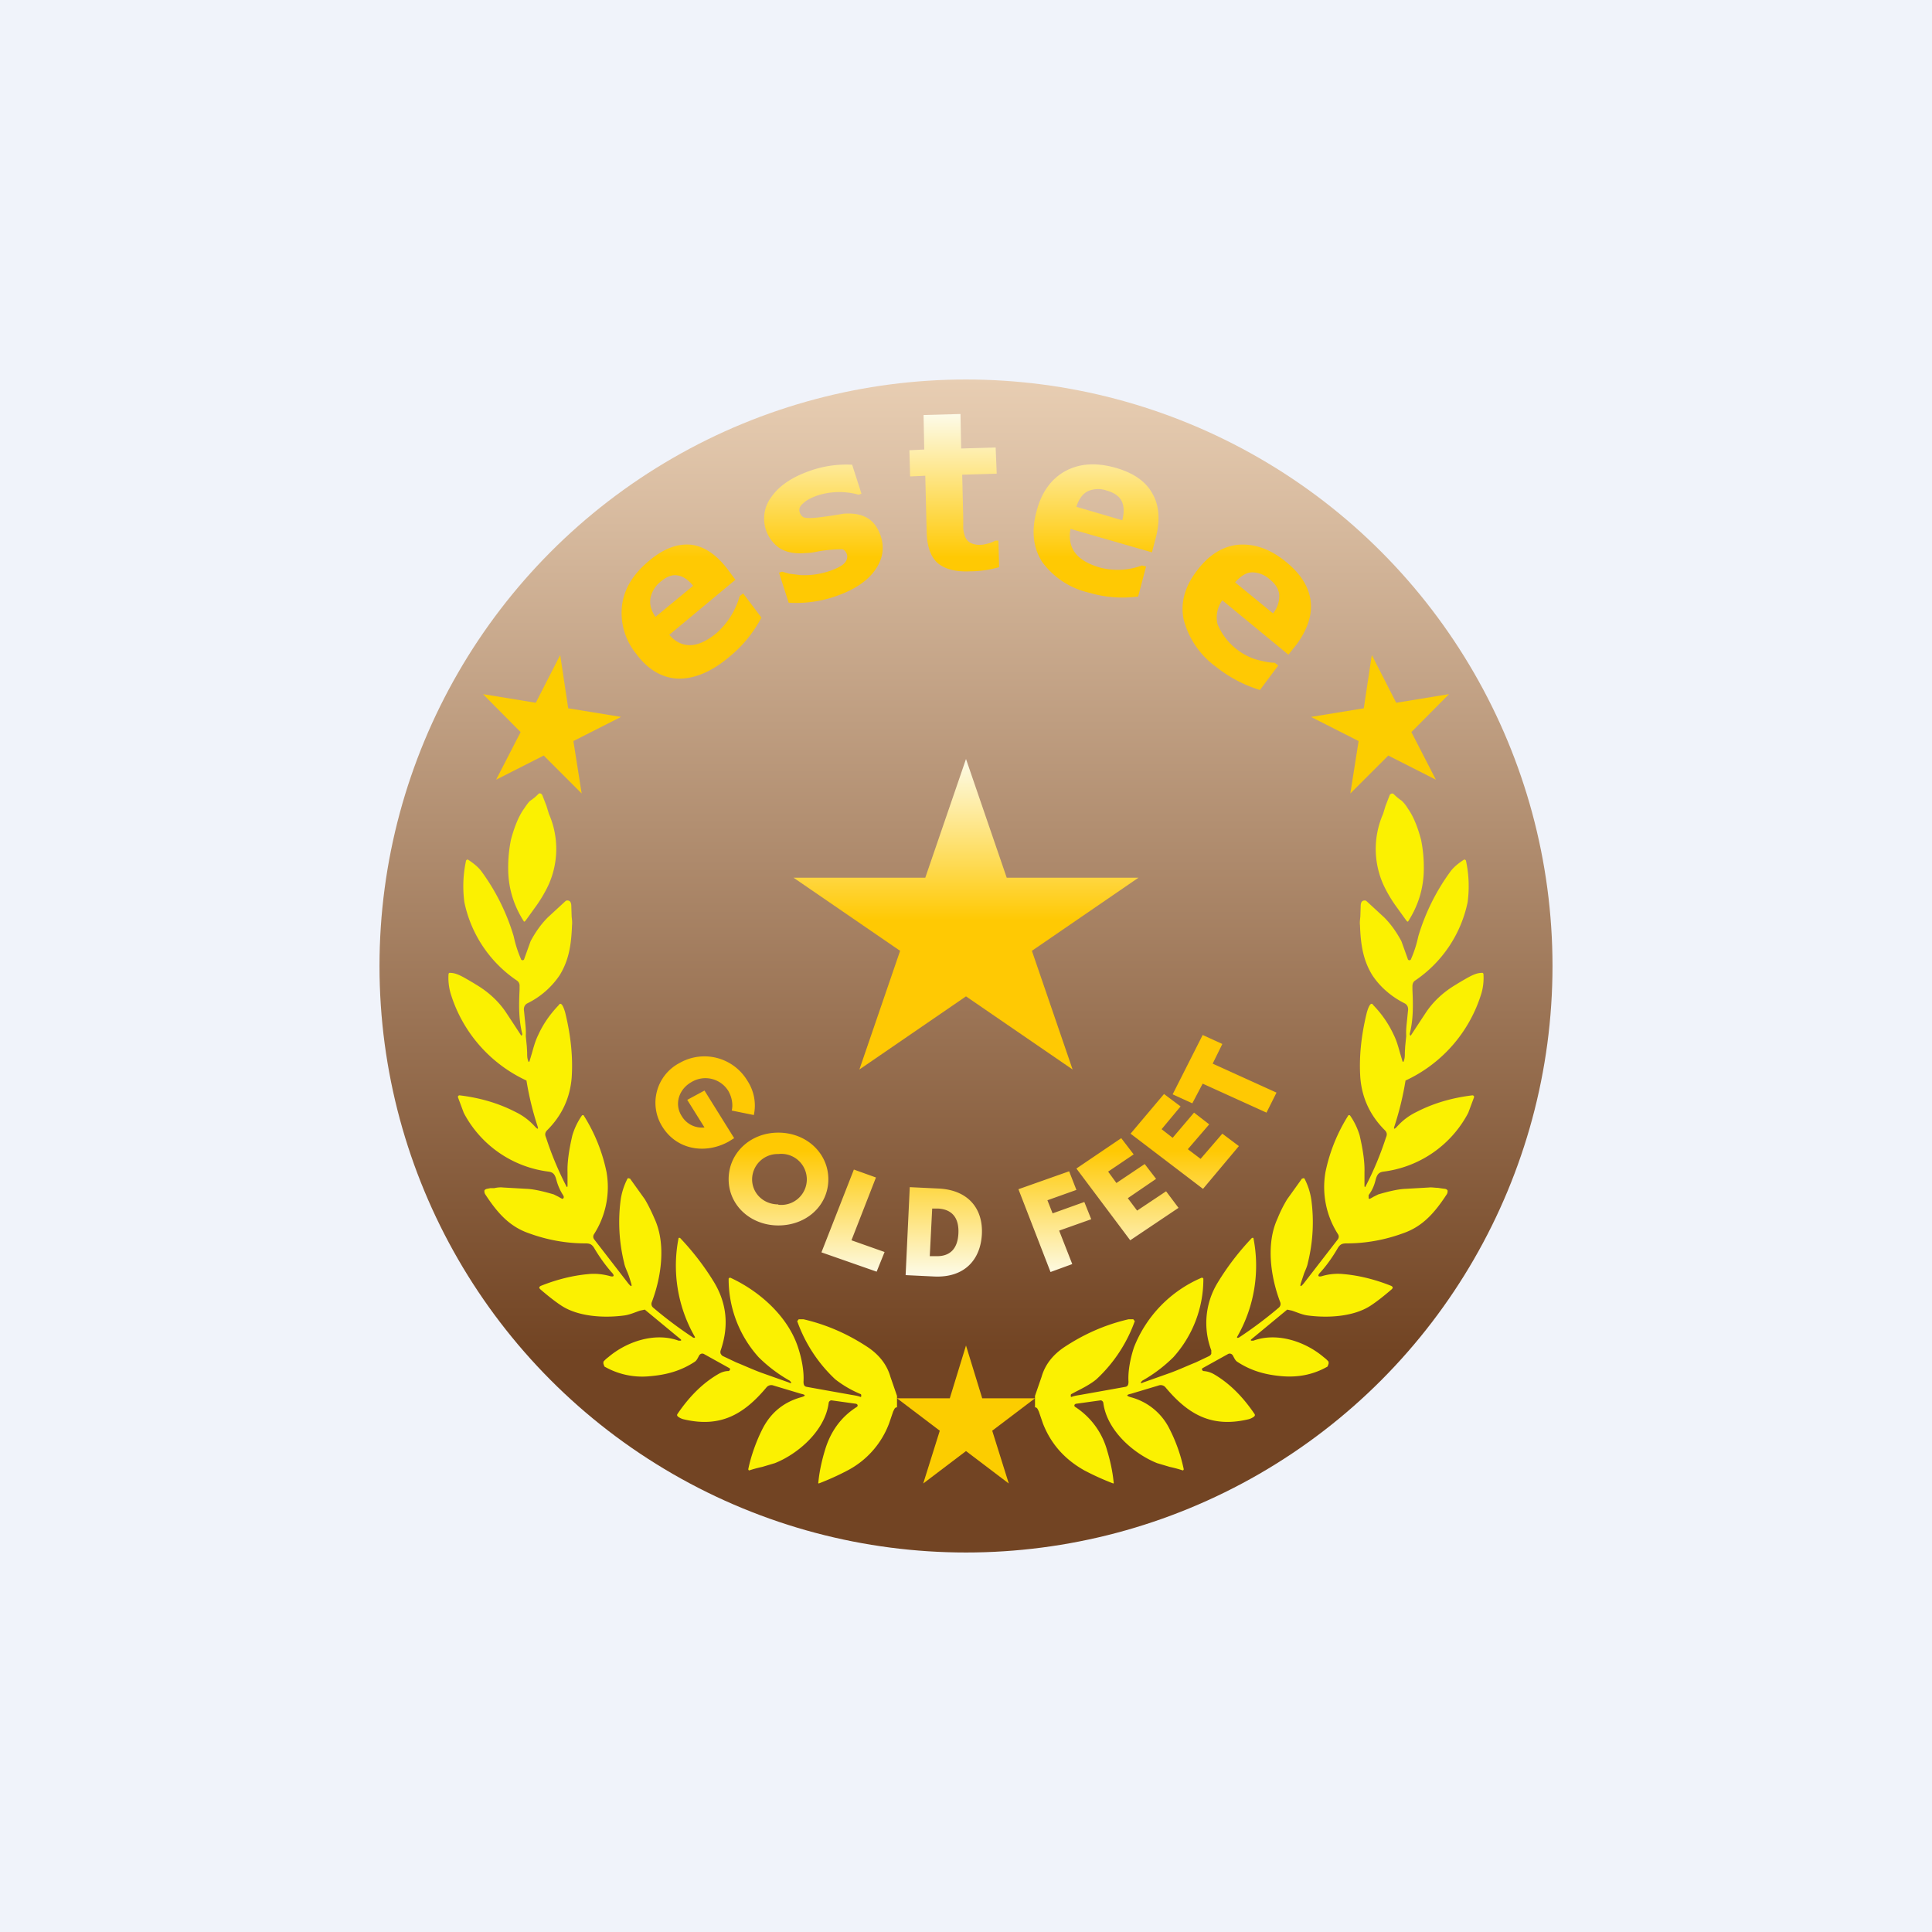 <!-- by TradingView --><svg width="56" height="56" viewBox="0 0 56 56" xmlns="http://www.w3.org/2000/svg"><path fill="#F0F3FA" d="M0 0h56v56H0z"/><circle cx="28" cy="28" r="17" fill="url(#a)"/><path d="m28 22 1.18 3.44H33l-3.09 2.12L31.09 31 28 28.88 24.91 31l1.18-3.44L23 25.44h3.82L28 22Z" fill="url(#b)"/><path d="m28 39 .47 1.53H30l-1.24.94.48 1.53-1.24-.94-1.24.94.48-1.53-1.24-.94h1.53L28 39ZM16.24 19l.23 1.53 1.53.25-1.38.7.24 1.52-1.1-1.1-1.38.7.71-1.38-1.09-1.1 1.53.25.7-1.37ZM39.76 19l-.23 1.53-1.53.25 1.38.7-.24 1.52 1.1-1.1 1.38.7-.71-1.38 1.09-1.1-1.53.25-.7-1.37Z" fill="#FCCD00"/><path d="m40.16 23.36-.07.23a2.53 2.53 0 0 0 .03 2.1 4 4 0 0 0 .39.64l.23.32c.04.06.07.08.08.05.3-.47.45-.98.45-1.53a4 4 0 0 0-.08-.83c-.08-.3-.2-.65-.38-.9a1.06 1.06 0 0 0-.18-.23 1.46 1.46 0 0 1-.22-.18.08.08 0 0 0-.07-.03l-.04.02a.08.08 0 0 0-.02.03l-.12.31Zm.46 3.92c-.14-.26-.3-.49-.5-.69l-.51-.47a.08.08 0 0 0-.05-.02c-.08 0-.12.05-.12.17l-.01.3c-.01.09-.02.17-.01.25.02.53.08 1 .36 1.45.23.35.57.63.93.81.08.04.12.12.1.23l-.02.2c-.02.2-.04.34-.03.52l-.03.3-.01.18c0 .08 0 .15-.02.21-.02.08-.04.08-.06 0l-.06-.2c-.05-.18-.1-.36-.18-.52a3.1 3.1 0 0 0-.59-.86c-.06-.1-.12-.03-.19.2-.17.69-.23 1.32-.19 1.9.05.6.29 1.1.71 1.52.08.08.06.15.03.22a9.23 9.23 0 0 1-.6 1.43l-.02-.02V33.98c.01-.28-.04-.64-.14-1.07a2.02 2.02 0 0 0-.28-.58.05.05 0 0 0-.05 0l-.01.02a4.92 4.92 0 0 0-.65 1.62 2.53 2.53 0 0 0 .36 1.8.13.13 0 0 1 0 .15l-.99 1.28c-.1.12-.12.1-.07-.05l.08-.24c.04-.1.09-.2.11-.31.15-.61.18-1.22.1-1.82a1.96 1.96 0 0 0-.2-.62.04.04 0 0 0-.05 0h-.02l-.43.6a3.7 3.7 0 0 0-.28.56c-.34.73-.2 1.7.08 2.43a.14.14 0 0 1-.04.15 11.94 11.94 0 0 1-1.16.87c-.05.02-.07 0-.04-.04a4.14 4.14 0 0 0 .46-2.85h-.04c-.38.4-.71.83-.99 1.29a2.24 2.24 0 0 0-.19 1.97v.1a.14.14 0 0 1-.07.07l-.38.18c-.25.1-.46.2-.73.3l-.79.28c-.08.04-.1.02-.03-.05a4.23 4.23 0 0 0 .9-.68 3.38 3.38 0 0 0 .87-2.28l-.02-.02a.04.04 0 0 0-.04 0 3.64 3.64 0 0 0-1.95 2.01c-.1.3-.18.68-.16 1 0 .1-.03.14-.1.15a367.33 367.33 0 0 1-1.23.22c-.1.02-.22.03-.32.07h-.02v-.02a.05.05 0 0 1 0-.04v-.01l.01-.01.13-.07c.2-.1.45-.23.61-.37a4.25 4.25 0 0 0 1.1-1.67c0-.01 0-.02-.02-.03l-.02-.03a.09.09 0 0 0-.03 0h-.11c-.69.16-1.31.44-1.88.82-.32.22-.54.5-.64.85l-.19.55v.34c.02-.02.04 0 .07.03l.04.08.12.35c.23.59.63 1.04 1.2 1.36a7.7 7.7 0 0 0 .84.38c.01-.01.02-.02.01-.03-.03-.32-.1-.63-.19-.93a2.2 2.2 0 0 0-.91-1.25c-.02-.01-.04-.03-.04-.05l.01-.03.03-.02.72-.1a.07.07 0 0 1 .05.02.08.08 0 0 1 .03.05c.1.8.88 1.48 1.56 1.75l.37.11a3.44 3.44 0 0 1 .37.1h.01a.04.04 0 0 0 .02-.04 4.68 4.68 0 0 0-.42-1.18 1.75 1.75 0 0 0-1.11-.9c-.14-.04-.14-.07 0-.1l.8-.24a.18.18 0 0 1 .2.05c.66.79 1.34 1.18 2.4.93a.45.45 0 0 0 .17-.08c.03-.03.03-.05.01-.08-.34-.5-.72-.88-1.16-1.14a.71.71 0 0 0-.32-.1l-.02-.01-.02-.03v-.03l.03-.02.72-.4a.1.1 0 0 1 .12.01.1.1 0 0 1 .03.04c.03.05.06.13.12.17.41.27.83.38 1.3.42.48.04.92-.05 1.32-.28l.03-.08v-.06a.82.82 0 0 0-.14-.13c-.54-.46-1.36-.73-2.04-.48h-.06c-.02-.01-.02-.02 0-.04l1.04-.86a9.59 9.59 0 0 1 .14.03c.15.05.3.12.46.14.6.08 1.33.03 1.81-.28.2-.13.41-.3.62-.48.04-.04.04-.07-.02-.1-.45-.18-.92-.3-1.38-.34a1.6 1.6 0 0 0-.59.05c-.15.05-.18 0-.07-.11.18-.2.35-.44.5-.7.07-.11.13-.13.26-.13.55 0 1.1-.1 1.62-.29.59-.2.94-.62 1.28-1.14.02-.04.02-.07.02-.1-.01-.02-.03-.04-.07-.05a4.06 4.06 0 0 1-.21-.03c-.09 0-.18-.02-.26-.01l-.7.04c-.2.01-.46.07-.77.16l-.14.07a1 1 0 0 1-.11.06.03.03 0 0 1-.03-.02v-.09c.1-.13.16-.27.2-.43.04-.15.08-.23.23-.25a3.23 3.23 0 0 0 2.44-1.67l.02-.04.16-.43a.05.05 0 0 0 0-.05.05.05 0 0 0-.05-.02c-.57.07-1.1.22-1.59.47-.25.12-.43.26-.6.45-.07.07-.09.06-.06-.03a8.75 8.75 0 0 0 .32-1.32 4.1 4.1 0 0 0 2.2-2.53c.05-.17.07-.35.06-.54 0-.04-.02-.06-.06-.05-.19 0-.4.14-.66.29l-.08.05c-.37.22-.67.5-.89.84a157.92 157.92 0 0 0-.42.64c-.02-.01-.03-.03-.03-.05.11-.42.1-.86.08-1.28v-.1c0-.07.02-.13.08-.17a3.63 3.63 0 0 0 1.52-2.27 3.49 3.49 0 0 0-.05-1.21l-.02-.02a.05.05 0 0 0-.04 0c-.15.1-.28.2-.38.33a6.15 6.15 0 0 0-.94 1.89 3.38 3.38 0 0 1-.22.68l-.02.01c-.03.01-.06 0-.07-.05l-.18-.5Zm-24.78-3.92.07.23a2.53 2.53 0 0 1-.03 2.1 4 4 0 0 1-.39.64l-.23.32c-.04.06-.07.08-.08.05-.3-.47-.45-.98-.45-1.53a4 4 0 0 1 .08-.83c.08-.3.2-.65.38-.9.08-.12.14-.2.18-.23.09-.06.16-.12.22-.18l.03-.03a.08.08 0 0 1 .08.02l.02.03.12.31Zm-.46 3.92c.14-.26.3-.49.5-.69l.51-.47a.08.08 0 0 1 .05-.02c.08 0 .12.05.12.17l.01.3c.01.09.02.17.01.25-.02.53-.08 1-.36 1.45a2.4 2.4 0 0 1-.93.81c-.08.04-.12.12-.1.23l.02.2c.02.2.04.34.03.52l.03.3.01.18c0 .08 0 .15.02.21.02.08.04.08.06 0l.06-.2c.05-.18.1-.36.18-.52.14-.31.34-.6.59-.86.06-.1.12-.03.19.2.17.69.23 1.32.19 1.9-.05.6-.29 1.1-.71 1.52-.08.08-.06.15-.03.22a9.23 9.23 0 0 0 .6 1.43l.02-.02V33.98c-.01-.28.04-.64.14-1.07a2.02 2.02 0 0 1 .28-.58.05.05 0 0 1 .05 0l.01.02a4.92 4.92 0 0 1 .65 1.62 2.53 2.53 0 0 1-.36 1.8.13.13 0 0 0 0 .15l.99 1.28c.1.12.12.1.07-.05a2.48 2.48 0 0 0-.08-.24c-.04-.1-.09-.2-.11-.31a4.95 4.95 0 0 1-.1-1.82 1.96 1.96 0 0 1 .2-.62.04.04 0 0 1 .05 0h.02l.43.6c.06.1.16.28.28.56.34.73.2 1.7-.08 2.43a.14.14 0 0 0 .04.15 11.94 11.94 0 0 0 1.16.87c.05.02.07 0 .04-.04a4.14 4.14 0 0 1-.46-2.85h.04c.38.4.71.83.99 1.29.37.62.43 1.27.19 1.97a.14.14 0 0 0 0 .1c.02.03.04.06.07.07l.38.18c.25.1.46.2.73.3l.79.28c.08.04.1.02.03-.05a4.23 4.23 0 0 1-.9-.68 3.38 3.38 0 0 1-.87-2.28l.02-.02a.04.04 0 0 1 .04 0c.82.38 1.65 1.1 1.95 2.01.1.3.18.68.16 1 0 .1.03.14.1.15a367.33 367.33 0 0 0 1.23.22c.1.02.22.03.32.07h.02v-.02a.05.05 0 0 0 0-.04v-.01l-.01-.01a3.14 3.14 0 0 1-.74-.43 4.25 4.25 0 0 1-1.1-1.68c0-.01 0-.02.02-.03l.02-.03h.14c.69.16 1.31.44 1.88.82.32.22.54.5.64.85l.19.55v.34c-.02-.02-.04 0-.07.03l-.04.08-.12.35a2.55 2.55 0 0 1-1.2 1.36 7.7 7.7 0 0 1-.84.38c-.01-.01-.02-.02-.01-.03.03-.32.1-.63.19-.93.16-.54.46-.96.91-1.25.02-.01.04-.03.04-.05l-.01-.03-.03-.02-.72-.1a.07.07 0 0 0-.05.02.08.08 0 0 0-.03.05c-.1.8-.88 1.48-1.56 1.75l-.37.11a3.44 3.44 0 0 0-.37.1h-.01a.04.04 0 0 1-.02-.04c.08-.39.24-.83.42-1.18.24-.46.61-.76 1.11-.9.14-.04.14-.07 0-.1l-.8-.24a.18.18 0 0 0-.2.05c-.66.79-1.34 1.18-2.4.93a.45.45 0 0 1-.17-.08c-.03-.03-.03-.05-.01-.08.34-.5.72-.88 1.16-1.14.1-.06.2-.1.32-.1l.02-.01.02-.03v-.03l-.03-.02-.72-.4a.1.1 0 0 0-.12.01.1.1 0 0 0-.03.04c-.03.05-.06.13-.12.17-.41.27-.83.38-1.3.42a2.2 2.2 0 0 1-1.32-.28l-.03-.08v-.06a.82.82 0 0 1 .14-.13c.54-.46 1.36-.73 2.04-.48h.06c.02-.01.02-.02 0-.04l-1.04-.86a9.6 9.6 0 0 0-.14.03c-.15.05-.3.12-.46.14-.6.08-1.33.03-1.81-.28-.2-.13-.41-.3-.62-.48-.04-.04-.04-.07.02-.1.45-.18.92-.3 1.38-.34.2-.02.39 0 .59.05.15.05.18 0 .07-.11a4.7 4.7 0 0 1-.5-.7c-.07-.11-.13-.13-.26-.13-.55 0-1.1-.1-1.62-.29-.59-.2-.94-.62-1.28-1.14-.02-.04-.02-.07-.02-.1.01-.02.03-.04.07-.05l.1-.02h.11c.09-.02.18-.03.26-.02l.7.04c.2.01.46.07.77.16l.14.07a1 1 0 0 0 .11.06l.02-.01a.04.04 0 0 0 .02-.03v-.03l-.02-.04a1.53 1.53 0 0 1-.19-.43c-.04-.15-.08-.23-.23-.25a3.23 3.23 0 0 1-2.44-1.67l-.02-.04-.16-.43a.05.05 0 0 1 0-.05.05.05 0 0 1 .05-.02c.57.07 1.1.22 1.59.47.25.12.43.26.6.45.07.07.09.06.06-.03a8.75 8.75 0 0 1-.32-1.32 4.1 4.1 0 0 1-2.2-2.53 1.61 1.61 0 0 1-.06-.54c0-.04.02-.06.06-.05.19 0 .4.14.66.29l.08.05c.37.22.67.5.89.84a157.92 157.92 0 0 1 .42.64c.02-.01.03-.03.03-.05-.11-.42-.1-.86-.08-1.28v-.1a.18.18 0 0 0-.08-.17 3.63 3.63 0 0 1-1.52-2.27 3.49 3.49 0 0 1 .05-1.21l.02-.02a.05.05 0 0 1 .04 0c.15.1.28.2.38.33a6.15 6.15 0 0 1 .94 1.89 3.38 3.38 0 0 0 .22.68l.02.01c.03.01.06 0 .07-.05l.18-.5Z" fill="#FBF101"/><path d="M21.31 16.81 19.4 18.4c.17.2.37.3.6.3.23 0 .49-.12.77-.35a2.27 2.27 0 0 0 .67-1.07l.1-.08.53.7a3.64 3.64 0 0 1-.92 1.13c-.53.45-1.03.65-1.5.64-.46-.02-.87-.26-1.21-.72a1.87 1.87 0 0 1-.41-1.4c.06-.49.33-.92.79-1.3.43-.36.83-.5 1.22-.46.38.05.73.29 1.05.71l.23.31Zm-1.22.17c-.14-.18-.3-.28-.45-.3-.15-.03-.31.03-.48.17a.82.82 0 0 0-.3.46c-.04.18 0 .37.14.57l1.09-.9Zm5.44-1.44c.11.34.06.67-.17.99-.22.31-.59.56-1.1.74a3.5 3.5 0 0 1-1.4.2l-.28-.87.09-.03.21.06.33.04a2.29 2.29 0 0 0 .84-.12c.2-.07.34-.14.42-.22.08-.08.1-.17.08-.26-.03-.08-.07-.13-.14-.15a4.26 4.26 0 0 0-.68.06c-.14.03-.26.05-.38.05-.3.03-.56-.02-.75-.14a1.04 1.04 0 0 1-.23-1.5c.21-.3.57-.55 1.07-.73a3.17 3.17 0 0 1 1.26-.19l.27.84-.08.03a2.08 2.08 0 0 0-1.22.03c-.16.06-.3.13-.39.22-.1.08-.13.17-.1.26.02.07.07.13.13.15.07.02.2.02.4 0a13.97 13.97 0 0 0 .74-.11c.29-.02.52.02.7.13.18.11.3.29.38.52Zm3.43.9a3.1 3.1 0 0 1-.84.12c-.41.02-.72-.06-.93-.23-.2-.17-.32-.47-.33-.9l-.04-1.64-.44.02-.02-.76.43-.02-.02-1 1.07-.03.02 1 1-.03.03.76-1 .03.03 1.24v.32c.01.1.03.18.06.25s.08.13.16.17a.6.6 0 0 0 .3.05c.06 0 .13-.02.22-.04a.87.87 0 0 0 .19-.08h.09l.02.77Zm4.43-.43-2.36-.68c-.05.26-.01.5.13.69.14.19.38.33.72.43a2.02 2.02 0 0 0 1.22-.06l.12.03-.23.87a3.4 3.4 0 0 1-1.42-.11 2.32 2.32 0 0 1-1.36-.89c-.26-.4-.32-.89-.17-1.45.14-.56.42-.95.83-1.18.42-.23.9-.26 1.47-.1.52.15.88.4 1.07.76.2.35.22.8.08 1.31l-.1.38Zm-.86-.93c.06-.23.05-.42-.02-.56-.07-.14-.22-.24-.43-.3a.75.75 0 0 0-.53.01c-.16.07-.28.23-.35.46l1.33.39Zm4.82 3.9-1.92-1.58a.84.84 0 0 0-.14.69 1.8 1.8 0 0 0 1.1 1.02c.22.06.4.1.56.1l.1.08-.53.71a3.85 3.85 0 0 1-1.27-.67 2.45 2.45 0 0 1-.94-1.37c-.1-.48.03-.95.37-1.4.34-.46.74-.72 1.2-.77.47-.04.94.12 1.4.5.43.35.66.73.71 1.13.05.4-.09.82-.4 1.25l-.24.3Zm-.45-1.2a.8.8 0 0 0 .18-.53c-.01-.16-.1-.32-.28-.46a.76.76 0 0 0-.5-.2c-.17 0-.33.1-.5.29l1.1.9Z" fill="url(#c)"/><path d="m35.43 30.26-.57-.26-.87 1.72.57.26.3-.57 1.85.84.29-.58-1.85-.84.28-.57Zm0 2.6-.63.73-.37-.28.62-.72-.44-.34-.62.73-.32-.25.55-.66-.48-.36-.97 1.15 2.1 1.6 1.04-1.24-.48-.36Zm-2.47 2.23.84-.56.36.48-1.4.94-1.56-2.08 1.3-.88.36.47-.74.5.24.33.82-.55.33.43-.82.56.27.36Zm-1.33.25-.2-.5-.92.33-.15-.38.84-.3-.21-.54-1.47.52.93 2.4.63-.23-.38-.97.93-.33Zm-5.38 1.62.12-2.55.83.04c.88.04 1.3.6 1.26 1.33-.04.73-.5 1.26-1.38 1.22l-.83-.04Zm.7-.55h.16c.45.02.65-.24.67-.66.02-.41-.15-.7-.6-.72h-.16l-.07 1.38Zm-1.31-.12-.96-.34.71-1.82-.64-.23-.94 2.4 1.6.56.23-.57Zm-3.08-.77c-.8 0-1.44-.58-1.44-1.34 0-.76.63-1.35 1.44-1.35.82 0 1.45.6 1.45 1.35 0 .76-.63 1.34-1.45 1.34Zm0-.6a.74.74 0 1 0 0-1.47.74.74 0 0 0-.76.73c0 .41.33.73.76.73Zm-1.44-1.83.16-.1-.86-1.38-.5.27.5.8a.68.68 0 0 1-.66-.33c-.22-.34-.09-.78.29-.99a.78.78 0 0 1 1.06.26c.11.19.14.4.1.57l.64.13c.07-.32.02-.68-.19-1a1.45 1.45 0 0 0-1.96-.51 1.3 1.3 0 0 0-.5 1.85c.41.66 1.23.81 1.92.43Z" fill="url(#d)"/><defs><linearGradient id="a" x1="28" y1="11" x2="28" y2="45" gradientUnits="userSpaceOnUse"><stop stop-color="#E8CEB3"/><stop offset=".83" stop-color="#724423"/></linearGradient><linearGradient id="b" x1="28" y1="22" x2="28" y2="31" gradientUnits="userSpaceOnUse"><stop stop-color="#FDFBE9"/><stop offset=".52" stop-color="#FFC903"/></linearGradient><linearGradient id="c" x1="28" y1="12" x2="28" y2="20" gradientUnits="userSpaceOnUse"><stop stop-color="#FDFBE9"/><stop offset=".52" stop-color="#FFC903"/></linearGradient><linearGradient id="d" x1="28" y1="30" x2="28" y2="37" gradientUnits="userSpaceOnUse"><stop offset=".48" stop-color="#FFC903"/><stop offset="1" stop-color="#FDFBE9"/></linearGradient></defs></svg>